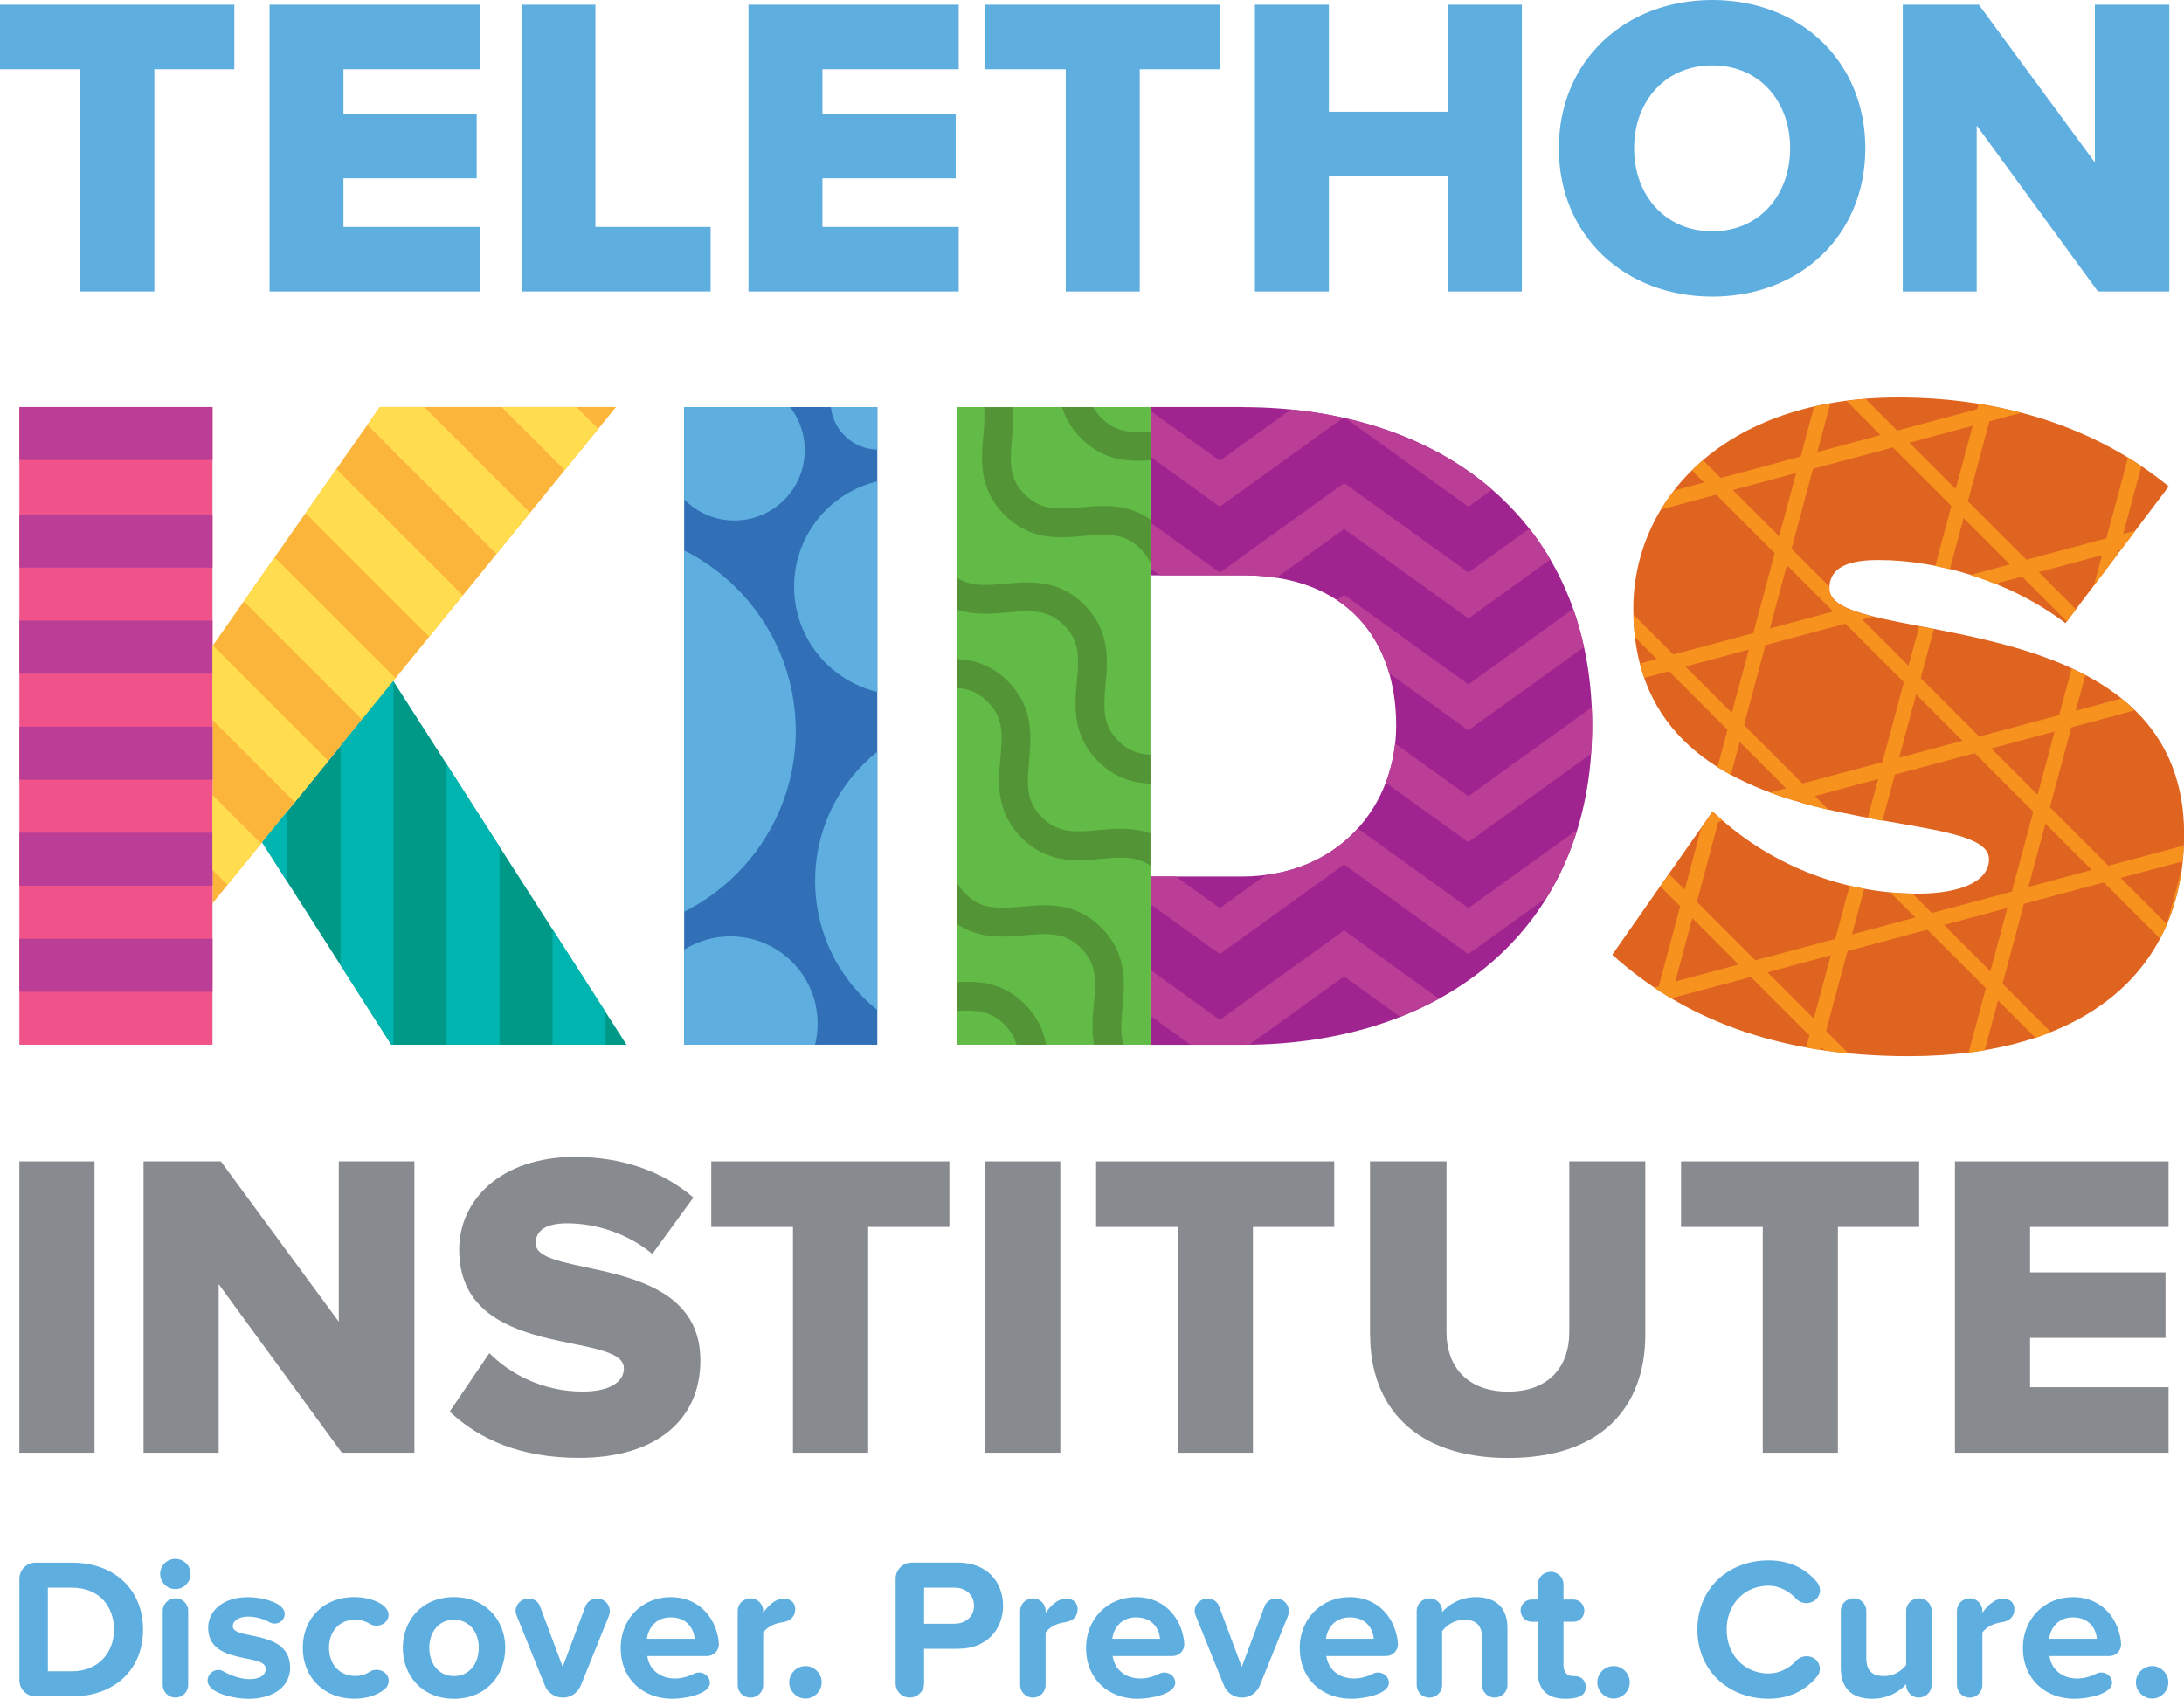 <?xml version="1.0" encoding="UTF-8"?>
<svg id="Layer_2" data-name="Layer 2" xmlns="http://www.w3.org/2000/svg" xmlns:xlink="http://www.w3.org/1999/xlink" viewBox="0 0 407.62 317.08">
  <defs>
    <style>
      .cls-1 {
        fill: #ffdd4f;
      }

      .cls-2 {
        fill: #62bb46;
      }

      .cls-3 {
        fill: #9f248f;
      }

      .cls-4 {
        fill: #5eaee0;
      }

      .cls-5 {
        fill: #fcb53b;
      }

      .cls-6 {
        fill: #f7921e;
      }

      .cls-7 {
        fill: #539536;
      }

      .cls-8 {
        fill: #009887;
      }

      .cls-9 {
        fill: #00b5af;
      }

      .cls-10 {
        fill: #3170b7;
      }

      .cls-11 {
        fill: #df6420;
      }

      .cls-12 {
        clip-path: url(#clippath);
      }

      .cls-13 {
        fill: none;
      }

      .cls-14 {
        fill: #878a8f;
      }

      .cls-15 {
        fill: #bb3e96;
      }

      .cls-16 {
        fill: #ef538a;
      }
    </style>
    <clipPath id="clippath">
      <path class="cls-13" d="m127.69,195v-119.02h36.05v119.02h-36.05Z"/>
    </clipPath>
  </defs>
  <g id="Layer_1-2" data-name="Layer 1">
    <g>
      <g>
        <path class="cls-4" d="m13.46,316.63h-6.85c-1.65,0-2.99-1.35-2.99-2.99v-18.97c0-1.65,1.35-2.99,2.99-2.99h6.85c7.82,0,13.24,4.98,13.24,12.5s-5.42,12.46-13.24,12.46Zm0-20.28h-4.53v15.6h4.53c4.94,0,7.82-3.55,7.82-7.78s-2.69-7.82-7.82-7.82Z"/>
        <path class="cls-4" d="m35.57,293.77c0,1.57-1.27,2.84-2.84,2.84s-2.84-1.27-2.84-2.84,1.31-2.8,2.84-2.8,2.84,1.23,2.84,2.8Zm-2.84,23.08c-1.31,0-2.36-1.05-2.36-2.36v-13.84c0-1.27,1.05-2.32,2.43-2.32,1.27,0,2.32,1.05,2.32,2.32v13.84c0,1.31-1.05,2.36-2.4,2.36Z"/>
        <path class="cls-4" d="m46.34,317.08c-2.36,0-6.13-.78-7.26-2.39-.22-.3-.34-.64-.34-1.01,0-1.12.97-1.98,1.98-1.98.34,0,.67.07.97.26,1.42.82,3.29,1.46,4.87,1.46,2.06,0,3.03-.82,3.03-1.94,0-2.99-10.74-.56-10.74-7.67,0-3.03,2.66-5.69,7.41-5.69,2.36,0,5.58.75,6.58,2.21.19.26.3.6.3.94,0,1.01-.9,1.79-1.87,1.79-.3,0-.64-.08-.9-.22-1.16-.67-2.62-1.09-4.08-1.09-1.72,0-2.84.79-2.84,1.8,0,2.69,10.7.45,10.7,7.74,0,3.29-2.81,5.8-7.82,5.8Z"/>
        <path class="cls-4" d="m71.81,315.28c-1.31,1.05-3.18,1.79-5.72,1.79-5.57,0-9.58-3.93-9.58-9.5s4-9.47,9.58-9.47c2.81,0,5.42,1.01,6.21,2.47.15.26.22.56.22.86,0,1.27-1.2,2.02-2.24,2.02-.45,0-.9-.11-1.31-.38-.79-.49-1.72-.75-2.66-.75-2.88,0-4.9,2.09-4.9,5.24s2.02,5.27,4.9,5.27c.97,0,1.87-.26,2.69-.79.41-.26.82-.37,1.27-.37,1.16,0,2.28.82,2.28,2.06,0,.56-.26,1.16-.75,1.53Z"/>
        <path class="cls-4" d="m84.72,317.08c-5.95,0-9.54-4.34-9.54-9.5s3.59-9.47,9.54-9.47,9.58,4.34,9.58,9.47-3.59,9.5-9.58,9.5Zm0-14.74c-2.96,0-4.6,2.43-4.6,5.24s1.65,5.27,4.6,5.27,4.64-2.43,4.64-5.27-1.68-5.24-4.64-5.24Z"/>
        <path class="cls-4" d="m113.67,301.55l-5.27,13.06c-.56,1.35-1.87,2.25-3.29,2.25h-.08c-1.46,0-2.81-.9-3.33-2.25l-5.28-13.06c-.11-.26-.19-.56-.19-.86,0-1.12.97-2.32,2.43-2.32.94,0,1.8.56,2.13,1.46l4.23,11.3,4.23-11.26c.34-.94,1.23-1.5,2.17-1.5,1.46,0,2.39,1.16,2.39,2.36,0,.26-.04.56-.15.82Z"/>
        <path class="cls-4" d="m131.96,309.11h-11.15c.3,2.28,2.13,4.19,5.2,4.19,1.01,0,2.39-.3,3.52-.9.3-.15.64-.22.94-.22,1.01,0,2.02.79,2.02,1.91,0,2.13-4.6,2.99-7,2.99-5.5,0-9.65-3.7-9.65-9.5,0-5.24,3.85-9.47,9.35-9.47,4.08,0,7.18,2.36,8.46,6.1.26.82.52,1.83.52,2.73,0,1.16-.97,2.17-2.21,2.17Zm-6.77-7.22c-2.96,0-4.23,2.21-4.45,4h8.9c-.11-1.72-1.31-4-4.45-4Z"/>
        <path class="cls-4" d="m146.14,302.79c-1.46.19-2.84.79-3.7,1.91v9.8c0,1.31-1.05,2.36-2.32,2.36h-.08c-1.31,0-2.36-1.05-2.36-2.36v-13.84c0-1.27,1.05-2.32,2.43-2.32,1.27,0,2.32,1.05,2.32,2.32v.37c.9-1.2,2.09-2.62,3.89-2.62,1.39,0,2.1.86,2.1,1.94,0,1.42-.97,2.25-2.28,2.43Z"/>
        <path class="cls-4" d="m150.33,317.04c-1.65,0-3.03-1.38-3.03-3.03s1.38-3.03,3.03-3.03,3.03,1.38,3.03,3.03-1.38,3.03-3.03,3.03Z"/>
        <path class="cls-4" d="m178.83,307.76h-6.36v6.47c0,1.42-1.2,2.62-2.69,2.62s-2.62-1.2-2.62-2.62v-19.57c0-1.65,1.35-2.99,2.99-2.99h8.68c5.42,0,8.38,3.67,8.38,8.04s-2.99,8.04-8.38,8.04Zm-.71-11.41h-5.65v6.73h5.65c2.1,0,3.67-1.31,3.67-3.37s-1.57-3.37-3.67-3.37Z"/>
        <path class="cls-4" d="m198.85,302.79c-1.46.19-2.84.79-3.7,1.91v9.8c0,1.31-1.05,2.36-2.32,2.36h-.07c-1.31,0-2.36-1.05-2.36-2.36v-13.84c0-1.27,1.05-2.32,2.43-2.32,1.27,0,2.32,1.05,2.32,2.32v.37c.9-1.2,2.1-2.62,3.89-2.62,1.38,0,2.09.86,2.09,1.94,0,1.42-.97,2.25-2.28,2.43Z"/>
        <path class="cls-4" d="m218.82,309.11h-11.15c.3,2.28,2.13,4.19,5.2,4.19,1.01,0,2.39-.3,3.52-.9.3-.15.64-.22.94-.22,1.01,0,2.02.79,2.02,1.91,0,2.13-4.6,2.99-7,2.99-5.5,0-9.65-3.7-9.65-9.5,0-5.24,3.85-9.47,9.35-9.47,4.08,0,7.18,2.36,8.46,6.1.26.82.52,1.83.52,2.73,0,1.16-.97,2.17-2.21,2.17Zm-6.77-7.22c-2.96,0-4.23,2.21-4.45,4h8.9c-.11-1.72-1.31-4-4.45-4Z"/>
        <path class="cls-4" d="m240.41,301.55l-5.28,13.06c-.56,1.35-1.87,2.25-3.29,2.25h-.07c-1.46,0-2.81-.9-3.33-2.25l-5.28-13.06c-.11-.26-.19-.56-.19-.86,0-1.12.97-2.32,2.43-2.32.94,0,1.8.56,2.13,1.46l4.23,11.3,4.23-11.26c.34-.94,1.23-1.5,2.17-1.5,1.46,0,2.39,1.16,2.39,2.36,0,.26-.04.56-.15.82Z"/>
        <path class="cls-4" d="m258.7,309.11h-11.15c.3,2.28,2.13,4.19,5.2,4.19,1.01,0,2.39-.3,3.52-.9.3-.15.64-.22.94-.22,1.01,0,2.02.79,2.02,1.91,0,2.13-4.6,2.99-7,2.99-5.5,0-9.65-3.7-9.65-9.5,0-5.24,3.86-9.47,9.35-9.47,4.08,0,7.18,2.36,8.45,6.1.26.82.52,1.83.52,2.73,0,1.16-.97,2.17-2.21,2.17Zm-6.77-7.22c-2.96,0-4.23,2.21-4.45,4h8.91c-.11-1.72-1.31-4-4.45-4Z"/>
        <path class="cls-4" d="m278.97,316.86c-1.31,0-2.36-1.05-2.36-2.36v-8.79c0-2.51-1.31-3.37-3.33-3.37-1.87,0-3.33,1.05-4.12,2.13v10.03c0,1.31-1.05,2.36-2.39,2.36s-2.36-1.05-2.36-2.36v-13.84c0-1.27,1.05-2.32,2.43-2.32,1.27,0,2.32,1.05,2.32,2.32v.26c1.16-1.39,3.37-2.81,6.32-2.81,3.97,0,5.87,2.25,5.87,5.76v10.62c0,1.31-1.05,2.36-2.39,2.36Z"/>
        <path class="cls-4" d="m292.14,317.08c-3.33,0-5.12-1.72-5.12-4.94v-9.43h-1.16c-1.12,0-2.06-.94-2.06-2.13,0-1.09.93-2.02,2.06-2.02h1.16v-2.81c0-1.31,1.05-2.36,2.43-2.36,1.31,0,2.36,1.05,2.36,2.36v2.81h1.87c1.08,0,2.02.93,2.02,2.09s-.93,2.06-2.02,2.06h-1.87v8.16c0,1.42.9,1.98,1.65,1.98h.41c1.35,0,2.09.9,2.09,2.06s-.71,2.17-3.81,2.17Z"/>
        <path class="cls-4" d="m301.15,317.04c-1.64,0-3.03-1.38-3.03-3.03s1.38-3.03,3.03-3.03,3.03,1.38,3.03,3.03-1.39,3.03-3.03,3.03Z"/>
        <path class="cls-4" d="m339.16,295.38c.34.41.52.97.52,1.46,0,1.35-1.16,2.39-2.54,2.39-.71,0-1.42-.3-1.94-.86-1.42-1.5-3.25-2.39-5.12-2.39-4.53,0-7.82,3.48-7.82,8.19s3.29,8.19,7.82,8.19c1.87,0,3.74-.82,5.12-2.36.52-.56,1.27-.86,2.02-.86,1.35,0,2.43,1.05,2.43,2.32,0,.52-.15,1.05-.52,1.46-1.87,2.28-4.75,4.15-9.05,4.15-7.48,0-13.28-5.24-13.28-12.91s5.8-12.91,13.28-12.91c4.3,0,7.18,1.83,9.09,4.12Z"/>
        <path class="cls-4" d="m358.13,316.86c-1.31,0-2.36-1.05-2.36-2.36v-.15c-1.23,1.38-3.4,2.73-6.36,2.73-3.97,0-5.84-2.17-5.84-5.69v-10.74c0-1.27,1.05-2.32,2.43-2.32,1.27,0,2.32,1.05,2.32,2.32v8.87c0,2.51,1.31,3.33,3.33,3.33,1.83,0,3.29-1.01,4.11-2.06v-10.14c0-1.27,1.05-2.32,2.43-2.32,1.27,0,2.32,1.05,2.32,2.32v13.84c0,1.31-1.05,2.36-2.39,2.36Z"/>
        <path class="cls-4" d="m373.69,302.79c-1.46.19-2.84.79-3.7,1.91v9.8c0,1.31-1.05,2.36-2.32,2.36h-.07c-1.31,0-2.36-1.05-2.36-2.36v-13.84c0-1.27,1.05-2.32,2.43-2.32,1.27,0,2.32,1.05,2.32,2.32v.37c.9-1.2,2.09-2.62,3.89-2.62,1.38,0,2.09.86,2.09,1.94,0,1.42-.97,2.25-2.28,2.43Z"/>
        <path class="cls-4" d="m393.67,309.11h-11.15c.3,2.28,2.13,4.19,5.2,4.19,1.01,0,2.39-.3,3.52-.9.3-.15.64-.22.94-.22,1.01,0,2.02.79,2.02,1.91,0,2.13-4.6,2.99-7,2.99-5.5,0-9.65-3.7-9.65-9.5,0-5.24,3.85-9.47,9.35-9.47,4.08,0,7.18,2.36,8.46,6.1.26.82.52,1.83.52,2.73,0,1.16-.97,2.17-2.21,2.17Zm-6.77-7.22c-2.96,0-4.23,2.21-4.45,4h8.9c-.11-1.72-1.31-4-4.45-4Z"/>
        <path class="cls-4" d="m401.67,317.04c-1.65,0-3.03-1.38-3.03-3.03s1.38-3.03,3.03-3.03,3.03,1.38,3.03,3.03-1.38,3.03-3.03,3.03Z"/>
      </g>
      <g>
        <path class="cls-4" d="m15,54.4V12.92H0V.88h43.73v12.04h-14.92v41.48h-13.8Z"/>
        <path class="cls-4" d="m50.31,54.4V.88h39.23v12.04h-25.44v8.34h24.87v12.03h-24.87v9.07h25.44v12.04h-39.23Z"/>
        <path class="cls-4" d="m97.33,54.4V.88h13.8v41.48h21.5v12.04h-35.3Z"/>
        <path class="cls-4" d="m139.69,54.4V.88h39.24v12.04h-25.43v8.34h24.87v12.03h-24.87v9.07h25.43v12.04h-39.24Z"/>
        <path class="cls-4" d="m198.91,54.4V12.92h-15V.88h43.73v12.04h-14.92v41.48h-13.8Z"/>
        <path class="cls-4" d="m270.24,54.4v-21.5h-22.22v21.5h-13.8V.88h13.8v19.98h22.22V.88h13.8v53.52h-13.8Z"/>
        <path class="cls-4" d="m290.94,27.68c0-16.29,12.28-27.68,28.64-27.68s28.56,11.39,28.56,27.68-12.2,27.68-28.56,27.68-28.64-11.39-28.64-27.68Zm43.17,0c0-8.75-5.7-15.48-14.52-15.48s-14.6,6.74-14.6,15.48,5.78,15.49,14.6,15.49,14.52-6.82,14.52-15.49Z"/>
        <path class="cls-4" d="m391.56,54.4l-22.63-30.97v30.97h-13.8V.88h14.2l21.66,29.45V.88h13.88v53.52h-13.32Z"/>
      </g>
      <g>
        <path class="cls-14" d="m3.61,271.16v-54.38h14.03v54.38H3.61Z"/>
        <path class="cls-14" d="m63.8,271.16l-22.99-31.47v31.47h-14.02v-54.38h14.43l22.01,29.92v-29.92h14.11v54.38h-13.53Z"/>
        <path class="cls-14" d="m83.91,263.5l7.42-10.93c3.91,3.91,9.95,7.17,17.45,7.17,4.73,0,7.66-1.63,7.66-4.32,0-7.17-30.74-1.22-30.74-22.18,0-9.13,7.66-17.29,21.61-17.29,8.72,0,16.31,2.61,22.1,7.58l-7.66,10.52c-4.57-3.83-10.52-5.71-15.9-5.71-4.08,0-5.87,1.39-5.87,3.75,0,6.69,30.74,1.63,30.74,21.85,0,10.93-8.07,18.18-22.67,18.18-11.01,0-18.67-3.51-24.13-8.64Z"/>
        <path class="cls-14" d="m148,271.16v-42.15h-15.25v-12.23h44.44v12.23h-15.16v42.15h-14.03Z"/>
        <path class="cls-14" d="m183.87,271.16v-54.38h14.03v54.38h-14.03Z"/>
        <path class="cls-14" d="m219.83,271.16v-42.15h-15.25v-12.23h44.44v12.23h-15.17v42.15h-14.02Z"/>
        <path class="cls-14" d="m255.7,249.15v-32.37h14.27v31.88c0,6.44,3.91,11.09,11.5,11.09s11.42-4.65,11.42-11.09v-31.88h14.19v32.29c0,13.54-8.15,23.07-25.6,23.07s-25.76-9.62-25.76-22.99Z"/>
        <path class="cls-14" d="m329,271.16v-42.15h-15.25v-12.23h44.44v12.23h-15.17v42.15h-14.03Z"/>
        <path class="cls-14" d="m364.87,271.16v-54.38h39.87v12.23h-25.85v8.48h25.28v12.23h-25.28v9.21h25.85v12.23h-39.87Z"/>
      </g>
      <g>
        <path class="cls-3" d="m231.85,75.97h-17.13v31.41h17.31c19.27,0,28.55,11.96,28.55,28.02,0,14.99-10.71,28.2-28.73,28.2h-17.13v31.41h17.31c37.29,0,65.13-21.59,65.13-59.6s-27.84-59.42-65.31-59.42Z"/>
        <path class="cls-13" d="m231.85,75.97h-17.13v31.41h17.31c19.27,0,28.55,11.96,28.55,28.02,0,14.99-10.71,28.2-28.73,28.2h-17.13v31.41h17.31c37.29,0,65.13-21.59,65.13-59.6s-27.84-59.42-65.31-59.42Z"/>
        <g>
          <path class="cls-15" d="m227.66,94.57l23.05-16.6c-3.15-.7-6.41-1.21-9.77-1.54l-13.29,9.57-12.94-9.32v8.57l12.94,9.32Z"/>
          <path class="cls-15" d="m274.06,169.5l-20.65-14.87c-4.12,4.55-9.93,7.75-17.14,8.67l-8.61,6.2-8.21-5.91h-4.74v5.17l12.94,9.32,23.2-16.7,23.2,16.7,14.59-10.5c2.39-3.86,4.33-8.1,5.74-12.71l-20.33,14.64Z"/>
          <path class="cls-15" d="m295.63,120.78c-.54-2.47-1.21-4.85-2.02-7.12l-19.56,14.08-23.19-16.7-1.34.96c4.87,3.22,8.11,7.96,9.76,13.68l14.77,10.64,21.58-15.54Z"/>
          <path class="cls-15" d="m250.86,173.67l-23.2,16.7-12.94-9.32v8.58l7.45,5.36h9.86c.39,0,.77-.02,1.16-.02l17.67-12.72,10.47,7.54c2.51-.99,4.92-2.11,7.22-3.38l-17.69-12.74Z"/>
          <path class="cls-15" d="m214.72,97.55v8.57l1.74,1.26h15.57c2.2,0,4.26.16,6.2.46l12.64-9.1,23.2,16.7,15.29-11.01c-1.18-2.02-2.5-3.94-3.92-5.75l-11.37,8.19-23.2-16.7-23.2,16.7-12.94-9.32Z"/>
          <path class="cls-15" d="m296.95,140.71c.12-1.74.21-3.5.21-5.32,0-1.13-.03-2.25-.08-3.35l-23.03,16.58-13.67-9.84c-.28,2.54-.87,5-1.75,7.31l15.42,11.1,22.9-16.49Z"/>
          <path class="cls-15" d="m251.13,78.06l22.93,16.51,4.43-3.19c-7.42-6.42-16.74-10.9-27.36-13.32Z"/>
        </g>
        <polygon class="cls-8" points="48.92 157.22 73.03 195 116.93 195 73.4 127.11 48.92 157.22"/>
        <polygon class="cls-5" points="39.66 168.61 114.97 75.97 70.89 75.97 39.66 120.58 39.66 168.61"/>
        <path class="cls-10" d="m127.69,195v-119.02h36.05v119.02h-36.05Z"/>
        <path class="cls-2" d="m214.72,195h-36.05v-119.02h36.05v119.02Z"/>
        <g>
          <path class="cls-16" d="m39.66,195H3.62v-119.02h36.04v119.02Z"/>
          <g>
            <rect class="cls-15" x="3.62" y="75.97" width="36.04" height="9.89"/>
            <rect class="cls-15" x="3.62" y="96.05" width="36.04" height="9.9"/>
            <rect class="cls-15" x="3.62" y="115.84" width="36.04" height="9.9"/>
            <rect class="cls-15" x="3.62" y="135.64" width="36.04" height="9.9"/>
            <rect class="cls-15" x="3.62" y="155.43" width="36.04" height="9.9"/>
            <rect class="cls-15" x="3.62" y="175.22" width="36.04" height="9.9"/>
          </g>
        </g>
        <path class="cls-13" d="m127.69,195v-119.02h36.05v119.02h-36.05Z"/>
        <path class="cls-13" d="m214.72,195h-36.05v-119.02h36.05v119.02Z"/>
        <path class="cls-11" d="m300.9,178.22l18.74-26.77c8.92,8.56,22.3,15.35,38.37,15.35,6.78,0,13.21-1.79,13.21-6.42,0-11.42-66.38.18-66.38-46.75,0-20.16,16.77-39.44,49.43-39.44,19.45,0,36.94,5.53,50.5,16.6l-19.27,25.52c-10.35-7.85-23.73-11.78-34.97-11.78-7.14,0-9.1,2.32-9.1,5.35,0,11.24,66.21,1.61,66.21,45.86,0,26.23-19.45,41.4-51.39,41.4-25.34,0-42.65-7.49-55.32-18.92Z"/>
        <path class="cls-13" d="m300.9,178.22l18.74-26.77c8.92,8.56,22.3,15.35,38.37,15.35,6.78,0,13.21-1.79,13.21-6.42,0-11.42-66.38.18-66.38-46.75,0-20.16,16.77-39.44,49.43-39.44,19.45,0,36.94,5.53,50.5,16.6l-19.27,25.52c-10.35-7.85-23.73-11.78-34.97-11.78-7.14,0-9.1,2.32-9.1,5.35,0,11.24,66.21,1.61,66.21,45.86,0,26.23-19.45,41.4-51.39,41.4-25.34,0-42.65-7.49-55.32-18.92Z"/>
        <g>
          <polygon class="cls-1" points="51.26 104.02 45.5 112.25 67.55 134.3 73.83 126.58 51.26 104.02"/>
          <polygon class="cls-1" points="42.45 165.18 48.73 157.46 39.66 148.39 39.66 162.39 42.45 165.18"/>
          <polygon class="cls-1" points="39.74 120.48 39.66 120.58 39.66 134.4 55 149.74 61.28 142.02 39.74 120.48"/>
          <polygon class="cls-1" points="107.6 75.97 93.6 75.97 105.39 87.76 111.66 80.04 107.6 75.97"/>
          <polygon class="cls-1" points="62.79 87.55 57.03 95.78 80.1 118.86 86.38 111.14 62.79 87.55"/>
          <polygon class="cls-1" points="79.2 75.97 70.89 75.97 68.55 79.32 92.65 103.42 98.93 95.7 79.2 75.97"/>
        </g>
        <g>
          <polygon class="cls-9" points="53.65 151.4 48.92 157.22 53.65 164.63 53.65 151.4"/>
          <polygon class="cls-9" points="73.4 127.11 63.55 139.23 63.55 180.14 73.03 195 73.44 195 73.44 127.19 73.4 127.11"/>
          <polygon class="cls-9" points="103.13 173.47 103.13 195 113.03 195 113.03 188.9 103.13 173.47"/>
          <polygon class="cls-9" points="83.34 142.62 83.34 195 93.23 195 93.23 158.05 83.34 142.62"/>
        </g>
        <g class="cls-12">
          <g>
            <path class="cls-4" d="m148.52,136.46c0-20.83-16.88-37.71-37.71-37.71-20.83,0-37.71,16.89-37.71,37.71s16.88,37.71,37.71,37.71,37.71-16.88,37.71-37.71Z"/>
            <path class="cls-4" d="m213.79,164.42c0-17.03-13.8-30.83-30.83-30.83s-30.83,13.8-30.83,30.83,13.8,30.83,30.83,30.83c17.03,0,30.83-13.81,30.83-30.83Z"/>
            <path class="cls-4" d="m188.59,109.5c0-11.15-9.04-20.19-20.19-20.19s-20.19,9.04-20.19,20.19,9.04,20.19,20.19,20.19,20.19-9.04,20.19-20.19Z"/>
            <path class="cls-4" d="m152.6,191.05c0-8.98-7.28-16.27-16.27-16.27-8.98,0-16.27,7.28-16.27,16.27s7.28,16.27,16.27,16.27,16.27-7.28,16.27-16.27Z"/>
            <path class="cls-4" d="m229.67,73.11c0-13.74-11.14-24.88-24.88-24.88-13.74,0-24.88,11.14-24.88,24.88s11.14,24.88,24.88,24.88,24.88-11.14,24.88-24.88Z"/>
            <path class="cls-4" d="m120.66,68.01c0-14.32-11.61-25.93-25.93-25.93-14.32,0-25.93,11.61-25.93,25.93s11.61,25.93,25.93,25.93,25.93-11.61,25.93-25.93Z"/>
            <path class="cls-4" d="m115.84,204.43c0-14.32-11.61-25.93-25.93-25.93-14.32,0-25.93,11.61-25.93,25.93s11.61,25.93,25.93,25.93,25.93-11.61,25.93-25.93Z"/>
            <path class="cls-4" d="m150.2,84.02c0-7.25-5.88-13.13-13.13-13.13-7.25,0-13.13,5.88-13.13,13.13s5.88,13.13,13.13,13.13c7.25,0,13.13-5.88,13.13-13.13Z"/>
            <path class="cls-4" d="m216.51,110.48c-2.41-2.94-6.06-4.81-10.16-4.81-7.25,0-13.13,5.88-13.13,13.13,0,7.25,5.88,13.13,13.13,13.13s13.13-5.88,13.13-13.13c0-3.16-1.11-6.05-2.97-8.32"/>
            <path class="cls-4" d="m189.71,221.07c0-11.77-9.54-21.3-21.3-21.3-11.77,0-21.3,9.54-21.3,21.3s9.54,21.3,21.3,21.3c11.77,0,21.31-9.54,21.31-21.3Z"/>
            <path class="cls-4" d="m172.89,74.99c0-4.94-4.01-8.94-8.94-8.94-4.94,0-8.94,4-8.94,8.94s4,8.94,8.94,8.94c4.94,0,8.94-4,8.94-8.94Z"/>
            <path class="cls-4" d="m232.12,143.35c0-4.94-4-8.94-8.94-8.94-4.94,0-8.94,4-8.94,8.94,0,4.94,4,8.94,8.94,8.94s8.94-4,8.94-8.94Z"/>
            <path class="cls-4" d="m234.08,211.12c0-10.31-8.36-18.67-18.67-18.67-10.31,0-18.67,8.36-18.67,18.67,0,10.32,8.36,18.67,18.67,18.67,10.31,0,18.67-8.36,18.67-18.67Z"/>
          </g>
        </g>
        <g>
          <path class="cls-7" d="m190.65,156.36c3.72,3.72,7.67,4.2,10.69,4.2,1.44,0,2.82-.12,4.15-.25,1.25-.11,2.57-.23,3.73-.23,2.29,0,3.98.46,5.49,1.51v-6.02c-2-.73-3.92-.87-5.56-.87-1.44,0-2.82.12-4.15.25-1.25.11-2.56.22-3.73.22-2.98,0-4.95-.76-6.81-2.62-2.92-2.92-2.81-5.91-2.39-10.54.4-4.45.91-9.98-3.95-14.84-3.23-3.23-6.62-4.01-9.44-4.16v5.4c2.34.19,4.03.97,5.64,2.57,2.93,2.93,2.82,5.91,2.39,10.54-.4,4.45-.91,9.98,3.95,14.84Z"/>
          <path class="cls-7" d="m188.04,114.31c1.25-.11,2.57-.22,3.73-.22,2.97,0,4.95.76,6.81,2.62,2.93,2.93,2.82,5.91,2.4,10.54-.4,4.45-.91,9.98,3.95,14.84,3.36,3.36,6.9,4.07,9.79,4.18v-5.39c-2.52-.14-4.3-.91-5.98-2.59-2.93-2.93-2.82-5.91-2.4-10.54.4-4.45.91-9.98-3.95-14.84-3.72-3.72-7.66-4.2-10.68-4.2-1.44,0-2.82.13-4.15.25-1.25.11-2.56.22-3.73.22-2.12,0-3.73-.39-5.15-1.29v5.92c1.88.62,3.67.75,5.22.75,1.44,0,2.82-.13,4.15-.25Z"/>
          <path class="cls-7" d="m209.52,188.01c.4-4.45.91-9.98-3.95-14.84-3.72-3.72-7.67-4.2-10.69-4.2-1.44,0-2.82.12-4.15.25-1.25.11-2.57.22-3.73.22-2.98,0-4.95-.76-6.81-2.62-.64-.64-1.13-1.29-1.51-1.96v7.65c3,2,5.99,2.31,8.39,2.31,1.44,0,2.82-.12,4.15-.25,1.25-.11,2.56-.22,3.73-.22,2.98,0,4.95.76,6.81,2.62,2.93,2.93,2.82,5.91,2.39,10.54-.21,2.28-.44,4.85.04,7.47h5.51c-.59-1.96-.45-4.16-.19-6.98Z"/>
          <path class="cls-7" d="m183.53,81.25c-.4,4.45-.91,9.98,3.95,14.84,3.72,3.72,7.66,4.2,10.68,4.2,1.44,0,2.82-.13,4.15-.25,1.25-.11,2.57-.22,3.73-.22,2.97,0,4.95.76,6.81,2.62.86.86,1.45,1.73,1.86,2.64v-8.1c-3.11-2.21-6.24-2.54-8.73-2.54-1.44,0-2.82.13-4.16.25-1.25.11-2.56.23-3.73.23-2.97,0-4.95-.76-6.81-2.62-2.93-2.92-2.82-5.91-2.4-10.54.16-1.78.34-3.74.18-5.76h-5.39c.16,1.53.04,3.24-.14,5.27Z"/>
          <path class="cls-7" d="m191.29,187.45c-3.72-3.72-7.66-4.2-10.69-4.2-.66,0-1.3.03-1.93.07v5.4c.69-.05,1.37-.08,2-.08,2.98,0,4.95.76,6.81,2.62,1.2,1.2,1.88,2.41,2.25,3.74h5.5c-.43-2.54-1.52-5.12-3.94-7.54Z"/>
          <path class="cls-7" d="m201.76,81.81c3.72,3.72,7.66,4.2,10.68,4.2.78,0,1.53-.04,2.28-.09v-5.4c-.8.06-1.6.11-2.34.11-2.98,0-4.95-.76-6.81-2.62-.67-.67-1.17-1.34-1.55-2.03h-5.79c.59,1.98,1.66,3.96,3.54,5.83Z"/>
        </g>
        <g>
          <path class="cls-6" d="m404.45,172.38c1.32-3.13,2.24-6.54,2.74-10.2l-2.74,10.2Z"/>
          <path class="cls-6" d="m399.63,86.99c-.96-.65-1.94-1.27-2.93-1.86l.43.43-4,14.92-14.92,4-10.92-10.92,4-14.92,5.95-1.59c-2.59-.68-5.24-1.24-7.95-1.67l-.27.99-14.92,4-5.93-5.93c-1.21.1-2.4.23-3.56.38l6.39,6.39-11.82,3.17,2.44-9.09c-1.04.18-2.05.39-3.05.62l-2.49,9.31-14.92,4-3.3-3.3c-.71.61-1.41,1.23-2.06,1.88l2.25,2.26-5.58,1.49c-.89,1.14-1.7,2.32-2.44,3.54l10.29-2.76,10.92,10.92-4,14.92-14.92,4-7.46-7.46c.03,1.47.13,2.87.29,4.23l4.07,4.07-3.16.85c.24.92.51,1.81.81,2.67l4.63-1.24,10.92,10.92-1.87,6.99c.81.51,1.64,1,2.49,1.46l1.65-6.18,8.65,8.65-3.01.81c1.58.59,3.18,1.12,4.79,1.6l.5-.13.39.39c1.77.51,3.55.97,5.31,1.38l-2.6-2.6,11.82-3.17-1.95,7.28c.93.17,1.85.34,2.75.5l2.31-8.61,14.92-4,10.92,10.92-4,14.92-14.92,4-3.6-3.6c-1.41-.03-2.8-.1-4.16-.23l4.66,4.66-11.82,3.17,2.28-8.51c-.92-.17-1.83-.36-2.73-.57l-2.66,9.91-14.92,4-10.92-10.92,4-14.92.81-.22c-.63-.55-1.25-1.12-1.85-1.69l-2.16,3.08-3.07,11.47-2.92-2.92-1.62,2.32,3.7,3.7-4,14.92-.92.25c1.04.7,2.11,1.37,3.21,2.02l14.91-3.99,10.92,10.92-.61,2.26c.91.17,1.82.32,2.76.46l.12-.45.54.54c1.46.21,2.95.39,4.47.54l-4.18-4.18,4-14.92,14.92-4,10.92,10.92-3.23,12.05c1.02-.13,2.02-.28,3-.44l2.5-9.33,6.99,7c.98-.33,1.94-.69,2.88-1.06l-9.04-9.04,4-14.92,14.92-4,10.49,10.49c.46-.87.87-1.77,1.26-2.68l-8.64-8.64,11.59-3.1c.1-.96.16-1.94.2-2.94l-14.06,3.77-10.92-10.92,4-14.92,11.83-3.17c-.8-.78-1.64-1.51-2.52-2.21l-8.48,2.27,1.77-6.61c-.83-.44-1.68-.86-2.54-1.26l-2.33,8.7-14.92,4-10.92-10.92,2.45-9.13c-.93-.18-1.85-.35-2.74-.53l-1.98,7.38-8.65-8.65,2.01-.54c-4.96-1.24-8.13-2.7-8.13-5.17,0-.14,0-.27.02-.4l-7.09-7.09,4-14.92,14.92-4,10.92,10.92-3.01,11.22c.9.18,1.81.38,2.72.6l2.56-9.55,8.65,8.65-7.37,1.97c1.54.49,3.09,1.03,4.61,1.65l5.03-1.35,8.37,8.37,1.7-2.24-6.96-6.96,11.82-3.17-1.53,5.72,4.47-5.92.17-.64.39-.1,2.73-3.61-2.29.61,3.39-12.66Zm-86.95,96.21l3.17-11.82,8.65,8.65-11.82,3.17Zm25.85,6.93l-8.65-8.65,11.82-3.17-3.17,11.82Zm32.95-8.83l-8.65-8.65,11.82-3.17-3.17,11.82Zm18.92-18.92l-11.82,3.17,3.17-11.82,8.65,8.65Zm-6.93-25.85l-3.17,11.82-8.65-8.65,11.82-3.17Zm-60.24-3.47l-8.65-8.65,11.82-3.17-3.17,11.82Zm34.39-3.45l8.65,8.65-11.82,3.17,3.17-11.82Zm-13.2-13.2l10.92,10.92-4,14.92-14.92,4-10.92-10.92,4-14.92,14.92-4Zm-2.27-2.27l-11.82,3.17,3.17-11.82,8.65,8.65Zm-10.09-14.03l-8.65-8.65,11.82-3.17-3.17,11.82Zm32.95-8.83l-8.65-8.65,11.82-3.17-3.17,11.82Z"/>
        </g>
      </g>
    </g>
  </g>
</svg>